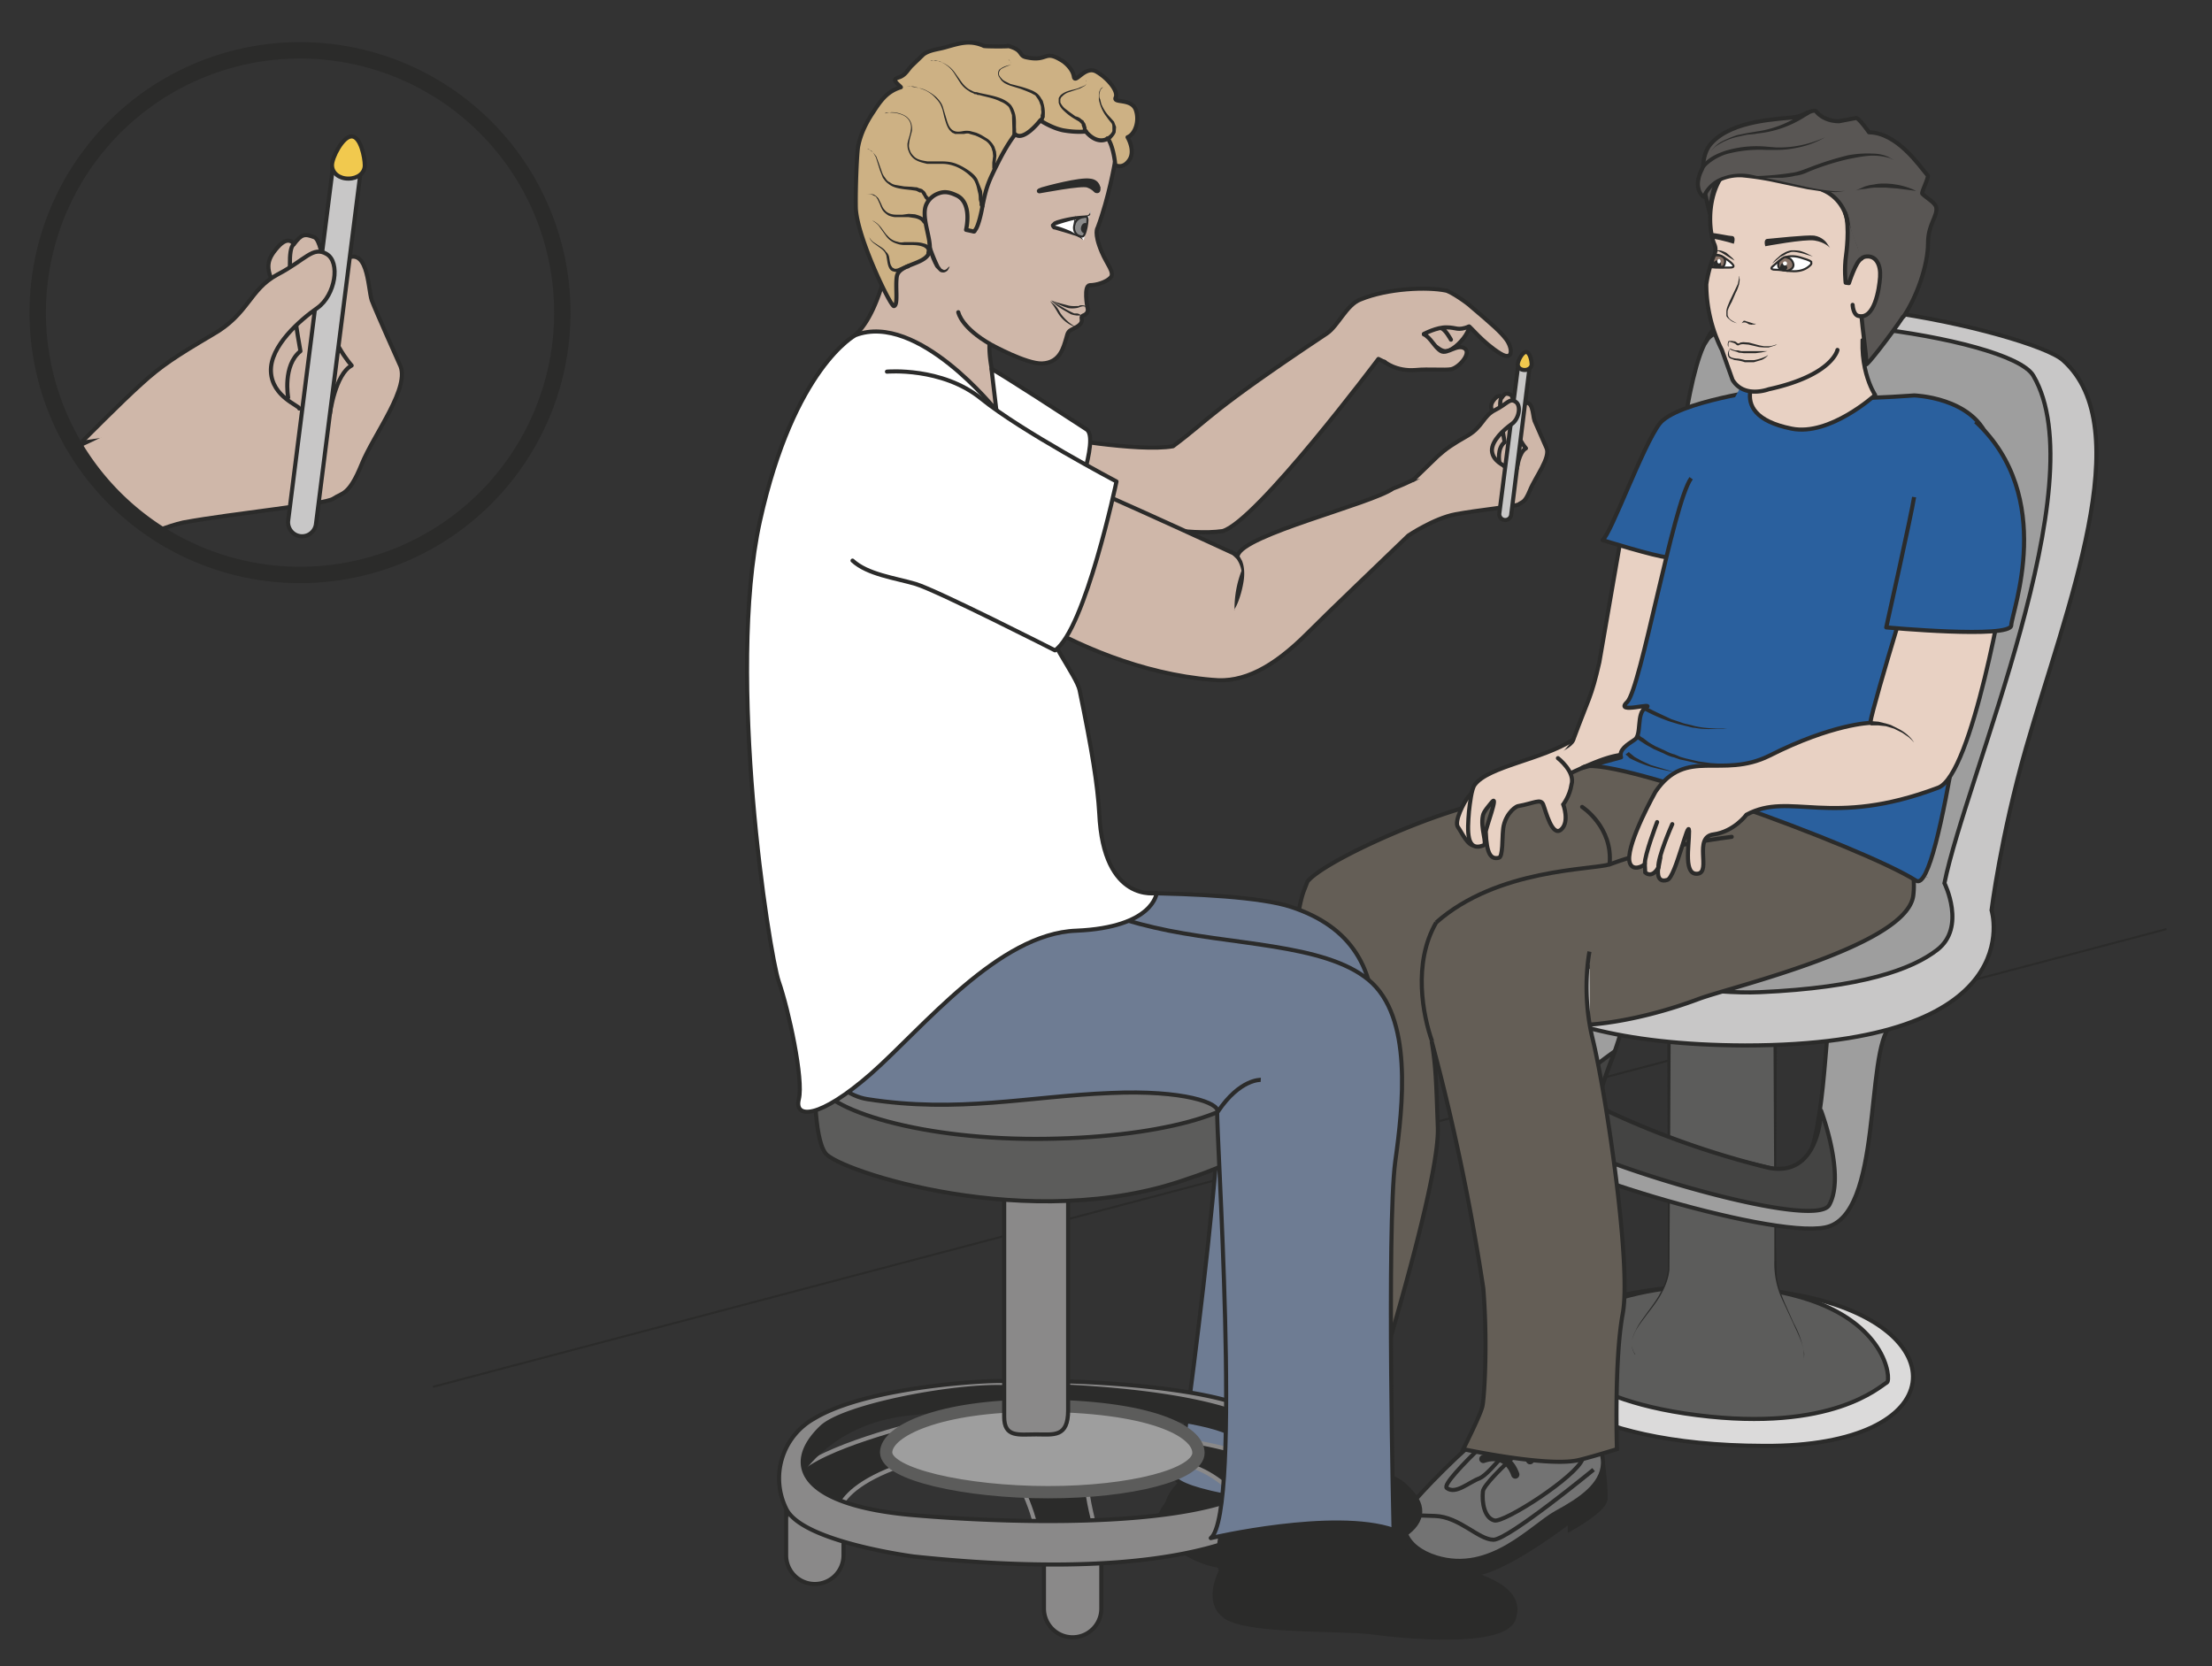 <svg xmlns="http://www.w3.org/2000/svg" viewBox="0 0 674.6 508.1"><rect x="0" y="0" width="674.6" height="508.1" fill="#333333" stroke="none"/><defs><clipPath id="a"><path d="M0 406.5h539.7V0H0v406.5z"/></clipPath><clipPath id="b"><path d="M0 406.5h539.7V0H0v406.5z"/></clipPath><clipPath id="c"><path d="M0 406.5h539.7V0H0v406.5z"/></clipPath><clipPath id="d"><path d="M0 406.5h539.7V0H0v406.5z"/></clipPath><clipPath id="e"><path d="M0 406.5h539.7V0H0v406.5z"/></clipPath><clipPath id="f"><path d="M0 406.5h539.7V0H0v406.5z"/></clipPath><clipPath id="g"><path d="M0 406.5h539.7V0H0v406.5z"/></clipPath></defs><g clip-path="url(#a)" transform="matrix(1.25 0 0 -1.25 0 508.1)"><path stroke-linejoin="round" d="M37.9 276.8c2.5 1 5 1.8 6.8 2.2 12.6 2.3 34.6 4.4 36.6 5.8 2.2 1.5 3.8.7 6.9 8.3 3 7.5 12.2 19.1 9.3 24.5 0 0-5.7 12.7-6.8 15.6-1 3-.8 14.6-7.6 9.3-4.6-3.5-3-11.1-3-11.1s-.9 16.2-3.4 17.2c-2.4.9-3.1.8-5-1.7 0 0-1.2 2.4-4-.8-2.9-3.3-3-5.3 0-10.8 2.9-5.6-2.6-8.8-4-11.6-1-2-25.6-17.5-45.4-26.4" stroke="#2b2b2a" stroke-linecap="round" stroke-miterlimit="10" fill="#cfb7a9"/><path stroke-linejoin="round" d="M76.3 307.6s1.3 0 4.2-2c0 0 1.3 9.6 5.3 11.7 0 0-6.1 6.7-5.7 14.1M70.3 309.5s-1.4 7.8 3 11.3c0 0-4.4 23.9-1.7 26" stroke="#2b2b2a" stroke-linecap="round" stroke-miterlimit="10" fill="none"/><path d="M88 364.8a3.4 3.4 0 11-6.8.7l-10.9-86.1a3.4 3.4 0 116.8-.7l10.9 86z" fill="#c8c7c7"/><path stroke-linejoin="round" d="M88 364.8a3.4 3.4 0 11-6.8.7l-10.9-86.1a3.4 3.4 0 116.8-.7l10.9 86z" stroke="#2b2b2a" stroke-linecap="round" stroke-miterlimit="10" fill="none"/><path d="M89 366.1c0-1.8-1.7-3.2-4-3.2s-4 1.4-4 3.3c0 1.8 2.6 7 4.8 7 2.2 0 3.2-5.2 3.2-7" fill="#f1c94e"/><path stroke-linejoin="round" d="M89 366.1c0-1.8-1.7-3.2-4-3.2s-4 1.4-4 3.3c0 1.8 2.6 7 4.8 7 2.2 0 3.2-5.2 3.2-7z" stroke="#2b2b2a" stroke-linecap="round" stroke-miterlimit="10" fill="none"/><path stroke-linejoin="round" d="M20.3 299s9.4 9.5 14.2 13.8c4.8 4.4 8.5 6.8 17.3 12 8.9 5 9 11 15.9 14.7 6.9 3.6 8.6 7 12 5 3.4-2 2.1-10-2.2-13.1-4.3-3-11.7-9.4-11.4-15.6.3-6.2 7-8.3 6.9-9" stroke="#2b2b2a" stroke-linecap="round" stroke-miterlimit="10" fill="#cfb7a9"/><path stroke-linejoin="round" d="M137.2 330.2a64 64 0 10-128 0 64 64 0 00128 0z" stroke="#2b2b2a" stroke-linecap="round" stroke-miterlimit="10" stroke-width="4" fill="none"/><path stroke-linejoin="round" d="M105.6 68.1l423 111.7" stroke="#2b2b2a" stroke-miterlimit="10" stroke-width=".5" fill="none"/></g><g clip-path="url(#b)" transform="matrix(1.25 0 0 -1.25 0 508.1)"><path d="M407.2 92.2s-27.9-2.1-34.4-13.5c-4.6-8 11.4-24.9 57.6-25 46.3-.3 47.4 29.2 8.7 36.7-19.3 3.7-32 1.8-32 1.8" fill="#dbdada"/><path d="M407.2 92.2s-27.9-2.1-34.4-13.5c-4.6-8 11.4-24.9 57.6-25 46.3-.3 47.4 29.2 8.7 36.7-19.3 3.7-32 1.8-32 1.8z" stroke="#2b2b2a" stroke-linecap="round" stroke-miterlimit="10" fill="none"/><path d="M377.5 78.7S381 65.4 414 61.2c33-4.2 44.6 7 46.4 8 1 .7 0 15.5-23 21.3-23.1 5.9-52.3.2-60-11.8" fill="#5c5c5b"/><path d="M377.5 78.7S381 65.4 414 61.2c33-4.2 44.6 7 46.4 8 1 .7 0 15.5-23 21.3-23.1 5.9-52.3.2-60-11.8z" stroke="#2b2b2a" stroke-miterlimit="10" fill="none"/><path d="M399 76c-4.2 6 8.2 12 8.2 21.6v74.9c0 9.5 3.7 17.3 8.3 17.3h9.2c4.6 0 8.4-7.8 8.4-17.3V97.6c0-9.5 10.1-20.3 6.2-24" fill="#5c5c5b"/><path d="M399 76l-.4.6c-.2.5-.5 1.1-.5 2 0 1 .3 2 1 3.3.5 1.2 1.4 2.4 2.4 3.8s2.2 2.9 3.2 4.6c1 1.8 2 3.9 2.2 6.2v16l-.1 40v22.7c.4 3.9 1.2 7.8 3.3 11.3.5.8 1.2 1.6 2 2.3.7.7 1.7 1.2 2.7 1.4l.8.1h10l.4-.2c.2-.1.6-.1.8-.3 2-1 3.1-2.7 4-4.5 1.8-3.6 2.5-7.5 2.7-11.4v-22.6l-.2-40.1v-8.4a9443.8 9443.8 0 00.2-7.6c.3-2.3 1-4.4 1.8-6.3l2.3-5.2a23 23 0 002.6-7.5c0-.9-.2-1.6-.5-2l-.4-.5.4.5c.3.4.5 1.1.4 2 0 1.9-1.2 4.4-2.6 7.4l-2.4 5.2a21 21 0 00-2.2 10.1v12.3l-.2 40V174c-.3 3.7-1 7.6-2.7 11-.9 1.6-2 3.3-3.6 4-.2.2-.4.2-.6.2l-.3.1h-.4l-.3.1H415a5 5 0 01-2.4-1.2 9.8 9.8 0 01-1.7-2.1c-2-3.2-2.9-7.1-3.2-10.9l-.1-5.7v-5.7-11.1l-.2-40.1-.1-16C407 94 406 92 405 90.2c-1.1-1.8-2.3-3.3-3.3-4.6-1-1.4-2-2.6-2.6-3.8-.6-1.1-1-2.2-1-3.1a4.5 4.5 0 01.8-2.7" fill="#2b2b2a"/><path d="M383.8 168.8s-14-35.4-12.5-40.8c1.6-5.4 60-23.8 74-21 14.2 2.8 9.6 42.9 16 49.3 0 0-14.3 5-15.2-.5-1-5.5-1.6-38.1-9.6-35.5-8 2.5-50.4 9.6-46 20.6 4.4 11 11.4 28.5 1.8 30.1-9.6 1.7-8.5-2.2-8.5-2.2" fill="#9e9e9e"/><path d="M383.8 168.8s-14-35.4-12.5-40.8c1.6-5.4 60-23.8 74-21 14.2 2.8 9.6 42.9 16 49.3 0 0-14.3 5-15.2-.5-1-5.5-1.6-38.1-9.6-35.5-8 2.5-50.4 9.6-46 20.6 4.4 11 11.4 28.5 1.8 30.1-9.6 1.7-8.5-2.2-8.5-2.2z" stroke="#2b2b2a" stroke-miterlimit="10" fill="none"/><path d="M394 150s-19.5-13.4-16.7-19.2c2.7-5.8 65.3-25.2 69-18.3 4 7.2-2 23-2 23s-.2-16.6-13-13.9a211.7 211.7 0 00-39.1 13.8c-3.5 2.3-.5 8.2 1.7 14.5" fill="#444443"/><path stroke-linejoin="round" d="M394 150s-19.5-13.4-16.7-19.2c2.7-5.8 65.3-25.2 69-18.3 4 7.2-2 23-2 23s-.2-16.6-13-13.9a211.7 211.7 0 00-39.1 13.8c-3.5 2.3-.5 8.2 1.7 14.5z" stroke="#2b2b2a" stroke-linecap="round" stroke-miterlimit="10" fill="none"/><path d="M414.9 203l-39.5-7.2-17.7-9.4c-3.8-11 6.5-34.8 68-35 70.4 0 60.2 33 60.2 33s2.2 17.9 8.4 39.6c9.8 34.1 27.7 78 9 94.6-7.6 6.8-80.1 23.4-86.9 4.8C408.6 302 415 203 415 203" fill="#c8c7c7"/><path d="M414.9 203l-39.5-7.2-17.7-9.4c-3.8-11 6.5-34.8 68-35 70.4 0 60.2 33 60.2 33s2.2 17.9 8.4 39.6c9.8 34.1 27.7 78 9 94.6-7.6 6.8-80.1 23.4-86.9 4.8C408.6 302 415 203 415 203z" stroke="#2b2b2a" stroke-miterlimit="10" fill="none"/><path d="M416.4 323.4c6 9.7 73.9 1.4 79.7-8.6 15.4-26.3-16.5-98-21.7-123.8 0 0 5.4-10.8-1.8-16.3-6.1-4.7-18.3-9.2-43.2-10.3-23.2-1-71.5 10.8-60.2 23.8 11.2 13 33.7 18.3 33.7 18.3s4 101.7 13.5 117" fill="#9e9e9e"/><path d="M416.4 323.4c6 9.7 73.9 1.4 79.7-8.6 15.4-26.3-16.5-98-21.7-123.8 0 0 5.4-10.8-1.8-16.3-6.1-4.7-18.3-9.2-43.2-10.3-23.2-1-71.5 10.8-60.2 23.8 11.2 13 33.7 18.3 33.7 18.3s4 101.7 13.5 117z" stroke="#2b2b2a" stroke-miterlimit="10" fill="none"/><path d="M470.6 192.2l-2.5 1.2a102 102 0 01-11.4 4.7c-1.6.6-3.4 1-5.2 1.7l-2.8.7-2.9.8c-1.9.4-3.9 1-5.9 1.2l-3 .6-3 .4c-2 .3-3.9.4-5.8.5-1.9.2-3.7.2-5.5.2h-2.5l-2.4-.1-4.2-.3-3.1-.4-2.8-.4 2.7.6 3.2.6 4.2.4 2.3.2 2.6.1h5.5c2-.1 4-.2 6-.5l3-.4 3-.5c2-.3 4-.8 6-1.3l2.9-.8 2.8-.8 5.2-1.8 4.6-2c1.4-.5 2.6-1.2 3.8-1.7l2.8-1.5 2.4-1.4" fill="#2b2b2a"/></g><g clip-path="url(#c)" transform="matrix(1.25 0 0 -1.25 0 508.1)"><path d="M397 284.1l-6.8-39.2c-2-8.8-2.6-8.7-6.4-19-1-2.6-11.3-5.2-10.1-7.1.8-1.4 12.8-2.2 14.2-3 3.7-2.4 8.7-2.9 11.8-.7 5.8 4.3 19.3 68.3 19.3 68.3l-22 .7z" fill="#e8d1c3"/><path stroke-linejoin="round" d="M397 284.1l-6.8-39.2c-2-8.8-2.6-8.7-6.4-19-1-2.6-11.3-5.2-10.1-7.1.8-1.4 12.8-2.2 14.2-3 3.7-2.4 8.7-2.9 11.8-.7 5.8 4.3 19.3 68.3 19.3 68.3l-22 .7z" stroke="#2b2b2a" stroke-miterlimit="10" fill="none"/><path d="M391 274.7s12.8-4 15.8-4.2c3-.2 24.7 41 24.7 41s-22.4-3-26.6-8.4c-4.1-5.4-11.8-26.8-13.9-28.4" fill="#2a609e"/><path stroke-linejoin="round" d="M391 274.7s12.8-4 15.8-4.2c3-.2 24.7 41 24.7 41s-22.4-3-26.6-8.4c-4.1-5.4-11.8-26.8-13.9-28.4z" stroke="#2b2b2a" stroke-miterlimit="10" fill="none"/><path d="M344.1 36.8c-1.4 1-6.6-7.4-1.3-10.4s11.2-6 19.5-3.4c8.2 2.6 20.7 12.3 20.7 12.3v-2s8.4 4.6 8.7 7.3c.2 2.6-.6 8.8-.6 8.8s-37.4-19.3-47-12.6" fill="#2b2b2a"/><path d="M344.1 36.8c-1.4 1-6.6-7.4-1.3-10.4s11.2-6 19.5-3.4c8.2 2.6 20.7 12.3 20.7 12.3v-2s8.4 4.6 8.7 7.3c.2 2.6-.6 8.8-.6 8.8s-37.4-19.3-47-12.6z" stroke="#2b2b2a" stroke-miterlimit="10" fill="none"/><path d="M383.8 68.1s7.5-13.4 7.3-18.7c-.2-5.2-5.5-8.8-11.4-12-6-3.3-16-15-29.3-10.9-7.7 2.4-10.2 8.3-5.3 13.8 4.8 5.5 15.4 16 20.8 19.2 5.4 3.4 8.5 13.5 8.5 13.5l9.4-4.9z" fill="#737373"/><path d="M383.8 68.1s7.5-13.4 7.3-18.7c-.2-5.2-5.5-8.8-11.4-12-6-3.3-16-15-29.3-10.9-7.7 2.4-10.2 8.3-5.3 13.8 4.8 5.5 15.4 16 20.8 19.2 5.4 3.4 8.5 13.5 8.5 13.5l9.4-4.9z" stroke="#2b2b2a" stroke-miterlimit="10" fill="none"/><path d="M379.6 60.2s-17.5-14.7-17.8-17.6c-.3-2.8.4-6.5 2.8-7.1 2.4-.6 20 10.7 21.5 15 1.5 4.4 3 8.6 2 13.2-1.1 4.6-6.3-1.7-8.5-3.5zM379.4 68.1s1.5-2.1-3.6-6.7c-5-4.6-12.1-14.5-14.8-15.6-2.7-1-5.8-4-8-2.4-2 1.5 19.4 20 20.8 22.8 1.4 2.8 5.8 4.5 5.6 2z" stroke="#2b2b2a" stroke-miterlimit="10" fill="none"/><path d="M388.8 47.9s-20.7-17-24.4-17.1c-3.7 0-8.3 5.6-14.3 5.8l-6 .2" stroke="#2b2b2a" stroke-miterlimit="10" fill="none"/><path d="M371.6 61.3s5.7 2.3 7.9-3.8M367.9 58s5.6 2.4 7.8-3.8M365.4 54s5.7 2.3 7.9-3.8M361.9 50.5s5.6 2.4 7.8-3.8" stroke="#2b2b2a" stroke-linecap="round" stroke-miterlimit="10" stroke-width="2" fill="none"/><path d="M286.2 40.2c-1.5 1-6.7-7.4-1.4-10.4 5.3-3 11.3-6 19.5-3.4C312.6 29 325 38.7 325 38.7v-2s8.4 4.7 8.7 7.3c.3 2.7-.6 8.9-.6 8.9s-37.4-19.4-47-12.7" fill="#2b2b2a"/><path d="M286.2 40.2c-1.5 1-6.7-7.4-1.4-10.4 5.3-3 11.3-6 19.5-3.4C312.6 29 325 38.7 325 38.7v-2s8.4 4.7 8.7 7.3c.3 2.7-.6 8.9-.6 8.9s-37.4-19.4-47-12.7z" stroke="#2b2b2a" stroke-miterlimit="10" fill="none"/><path d="M338.2 68.3s-4.9-10.2-5-15.4c-.3-5.2-5.5-8.8-11.5-12.1-6-3.3-16-15-29.3-10.8-7.6 2.4-10.2 8.2-5.3 13.7 4.9 5.6 15.5 16 20.8 19.3 5.4 3.3 8.5 13.5 8.5 13.5l21.8-8.2z" fill="#737373"/><path d="M338.2 68.3s-4.9-10.2-5-15.4c-.3-5.2-5.5-8.8-11.5-12.1-6-3.3-16-15-29.3-10.8-7.6 2.4-10.2 8.2-5.3 13.7 4.9 5.6 15.5 16 20.8 19.3 5.4 3.3 8.5 13.5 8.5 13.5l21.8-8.2z" stroke="#2b2b2a" stroke-miterlimit="10" fill="none"/><path d="M321.7 63.6s-17.5-14.7-17.9-17.5c-.3-2.9.5-6.6 2.8-7.2 2.4-.6 20 10.8 21.6 15 1.5 4.4 3 8.7 2 13.2-1.2 4.6-6.3-1.6-8.5-3.5zM321.5 71.6s1.4-2.2-3.6-6.8c-5-4.5-12.2-14.5-14.9-15.5-2.6-1.1-5.8-4-7.9-2.5-2.1 1.6 19.3 20 20.7 22.9 1.4 2.8 5.9 4.5 5.7 1.9z" stroke="#2b2b2a" stroke-miterlimit="10" fill="none"/><path d="M330.8 51.3s-20.7-17-24.4-17c-3.7-.1-8.2 5.6-14.2 5.8l-6 .1" stroke="#2b2b2a" stroke-miterlimit="10" fill="none"/><path d="M313.7 64.8s5.7 2.3 7.8-3.9M309.9 61.5s5.7 2.3 7.8-3.8M307.4 57.5s5.7 2.3 7.9-3.9M303.9 54s5.7 2.3 7.8-3.8" stroke="#2b2b2a" stroke-linecap="round" stroke-miterlimit="10" stroke-width="2" fill="none"/><path d="M387.8 174.3s-2-9.7.7-21c3.5-14.3 9.6-56 7.4-67.4-2.1-11.4-1.4-33-1.4-33s-7.8-2.4-10-2.8c-7.9-1.4-27.5 2.8-27.5 2.8s4.4 8.7 4.7 10.6c.4 1.8 1.3 14.7.2 28.6a550 550 0 01-12.6 60.3c1-6 1.1-9.7 1.5-21 .4-11.4-10.7-48.3-13.3-57.5-2.5-9.3 3.4-15.3-1-19.3-4.5-4-25.6-6.4-28.2-3.7-2.6 2.6 1.8 22.7 2.5 32 .6 10 2.3 93 7.3 106.2l.9 2.3c4.2 5.2 33.1 18.1 46.2 19.8 13 1.8 28.2 14.8 35.4 10.2 7.1-4.7 31-11.6 31-11.6 6.5-1 25.8 3.4 25.8 3.4s10.9-13 9.4-25.2-44-22.2-52.2-25.2c-15.4-5.8-26.7-6.3-26.7-6.3" stroke="#2b2b2a" stroke-miterlimit="10" fill="#645e56"/><path d="M350.4 181.4c-5.8-10-3.2-22.8-1-29M392.8 195.6c-4.4-1.4-27.5-1-42.4-14.2" stroke="#2b2b2a" stroke-miterlimit="10" fill="none"/><path d="M392.8 195.6c12.1 4.6 29.7 6.7 29.7 6.7M386 209.6s7.6-4.9 6.7-14" stroke="#2b2b2a" stroke-linecap="round" stroke-miterlimit="10" fill="none"/><path stroke-linejoin="round" d="M426 314.5s10.6-.9 9.6-2.7c-2.4-4.4 31.4-1.8 31.4-1.8s14.1-.4 18-10.4c1.4-3.5-1.7-35-2-36.5-1.1-3.7-9.6-75.2-15.5-71.5-13.2 8.4-77.2 31.6-81.5 27.5l9.5 2.6c-.6 1.8 1.5 3.1 3.3 4.3 1.8 1.1.4 6.4 2.6 7.7 3.1 1.8-7.8-1.7-4.4 1.5 3.3 3.2 11.2 48.5 15.6 54.6" stroke="#2b2b2a" stroke-miterlimit="10" fill="#2a609e"/><path d="M401.6 234s1.1-.6 3-1.5l3.2-1.5 1.8-.6c.6-.2 1.3-.5 2-.6l2-.5a21.3 21.3 0 013.7-.5l1.7-.1h1.4l1 .1 1 .1-1-.1-1-.2H417.3a17.6 17.6 0 00-3.8.3c-.7 0-1.4.3-2 .4l-2 .5-2 .6a41.3 41.3 0 00-6.4 2.8l.5.9zM399.8 227.2l.3-.2c.1-.2.4-.4.8-.6l1.3-1a26 26 0 011.7-1l2.2-1c.8-.4 1.6-.8 2.5-1l1.4-.6 1.4-.4 3-.7 2.9-.4 3-.2h2.7l2.4.2c.8 0 1.5 0 2 .2.7 0 1.2.2 1.7.3l1.3.2-1.3-.3-1.6-.3-2-.3-2.5-.2-2.8-.1h-3l-3 .4-3 .7-1.4.3-1.4.5c-1 .2-1.8.6-2.6 1l-2.3 1-1.8 1-1.4.9-.9.6-.3.2.7.8zM409.2 218s-3.3.5-6.5 1.4a32.6 32.6 0 00-4.3 1.7l-.8.4-.5.5-.5.4.8.6.3-.3.5-.4.6-.5 1.8-1 2.2-1 6.4-1.9" fill="#2b2b2a"/><path d="M462 341.3s.5 6-9.5 11.4M451.1 217.4s.6-1.4.1-5" stroke="#2b2b2a" stroke-miterlimit="10" fill="none"/><path d="M469.3 274.5s-12.3-39.6-13-44.4c0 0-9.2-.2-24.6-8-11.7-5.8-20.3 2.2-27.8-8.8 0 0-6.8-12.1-6.4-16.7.3-2.5 2.5-2 3.8-1l.1-2s1.6-1.6 3.2 1.2c0 0-.8-4 2.2-3 2 .6 5.2 15.3 5.3 11.9 0-3.8-1.4-10.8 2.1-10.4 3.4.4-1.2 9 3.9 9.6 5 .7 8 4.8 8 4.8 10.8 5.8 20.3-3.4 46.8 6.6 8.4 3.2 16.3 50.9 16.3 50.9" stroke="#2b2b2a" stroke-miterlimit="10" fill="#e8d1c3"/><path stroke-linejoin="round" d="M404.3 205.9s-3.1-8.1-3-10.2M408 205.4s-3.6-8.1-3.4-10.6" stroke="#2b2b2a" stroke-linecap="round" stroke-miterlimit="10" fill="none"/><path d="M467 225.3s-.5.6-1.3 1.3l-1.6 1.1-1 .5-1 .5-1 .3-1 .3-1.9.2h-1.8v1h.5l1.4-.1 2-.5 1-.3 1-.5 1-.5a11 11 0 002.5-1.8c.8-.8 1.2-1.5 1.2-1.5" fill="#2b2b2a"/><path d="M360.9 215.3l-2.8-3.4c-.8-1-3.4-5.8-2.4-7.2 1-1.4 2.4-4.7 4.1-4.5 1.7.1 2.5 3.2 1.4 4.7s-2 3.9-.6 5.7c1.6 1.7 1.6 5.3.3 4.7" fill="#e8d1c3"/><path d="M360.9 215.3l-2.8-3.4c-.8-1-3.4-5.8-2.4-7.2 1-1.4 2.4-4.7 4.1-4.5 1.7.1 2.5 3.2 1.4 4.7s-2 3.9-.6 5.7c1.6 1.7 1.6 5.3.3 4.7z" stroke="#2b2b2a" stroke-linecap="round" stroke-miterlimit="10" fill="none"/><path d="M380.1 221.5s4.3-3.3 3.3-6.5c-.4-2.7-2-4.8-2-4.8s1.6-4.2-.5-6.1c-2.2-2-3.8 4.6-4.4 6.1-.6 1.5-2.2.3-6.1-.4-1-.2-3.5-2.5-3.7-6-.2-1.6 0-6.4-1-6.6-2-.5-3 1-3.2 6.3 0 1 3.2 9.3 1.5 7.3-.8-1-2-2.3-2.2-3.3-.7-3.1 1.2-7 .1-7.3-4.2-1.6-3.9 3.5-3.5 8.3.2 1.8.6 5.5 1.4 6.5 3.3 4.5 16.4 6.1 24 11" stroke="#2b2b2a" stroke-linecap="round" stroke-miterlimit="10" fill="#e8d1c3"/><path stroke-linejoin="round" d="M482 303.6c19.8-18.4 8.8-46.4 8.7-49.7-.1-3.3-30.5-.5-30.5-.5s6.2 27.8 6.8 31.8" stroke="#2b2b2a" stroke-miterlimit="10" fill="#2a609e"/><path stroke-linejoin="round" d="M429.7 326.6s.5 1.5 1.7-3.2c1-3.8-1-5.9-1-5.9s-11.2-12 6.7-15.6c9.3-1.9 20.4 8.2 20.4 8.2s-5.1 7.5-2.2 19.5c1.9 7.4-3.1 14.9-3.1 14.9" stroke="#2b2b2a" stroke-linecap="round" stroke-miterlimit="10" fill="#e8d1c3"/><path stroke-linejoin="round" d="M448.3 321.1s-1.2-6.2-16.8-9.6c0 0-6-2.3-8.8 2.3l-2.6 7.3a36 36 0 00-3.8 16c.3 2.3 1.1 5.1 1.7 6.5.6 1.3.7 2.2.3 3.2-1.2 2.6-2 10 1.2 15.7 4 7.3 8.1 14 9.8 13.6 3.6-1 26.2-1.4 30.3-11 0 0 4.6-7.5 2.3-26 0 0-1.8-9-6-14.4" stroke="#2b2b2a" stroke-linecap="round" stroke-miterlimit="10" fill="#e8d1c3"/><path d="M422.1 321.4s-.2 0-.4.4a1.4 1.4 0 00-.1 1.1c0 .2.1.4.4.4h.5l.6-.1c.5 0 .8-.6 1-.5h.2l.3.2.7.1 1.4-.1 2.6-.7 1.1-.2h1c.7 0 1.3.2 1.6.3l.6.2-.5-.3-1.6-.5h-1.1l-1.2.1-2.6.6-1.2.1c-.5 0-.7 0-1.3-.3-.3 0-.5.2-.7.4l-.4.2-1 .3c-.2 0-.3-.4-.3-.6v-.7c.2-.4.4-.4.4-.4M431.4 319.9l-.3-.4a5 5 0 00-1.2-.8l-2-.6h-2.2c-.8.3-1.5.4-2.2.5-.4 0-.7.2-1 .3-.4.1-.7.3-.8.6-.2.3-.1.6-.1.9l.2.6.1.3v-.4l-.1-.5.1-.7c.3-.5 1-.6 1.7-.7.7 0 1.4-.2 2.2-.4h2.1a11.2 11.2 0 013.1 1l.4.3M424.4 339v-.4c.1-.3 0-.9-.1-1.5-.2-.6-.4-1.3-.8-2l-1-2.3c-.4-.7-.8-1.5-1-2.2v-1c.1-.4.3-.7.5-.9.4-.4 1-.7 1.2-.8l.6-.3-.6.2c-.3.1-.8.3-1.3.8a2 2 0 00-.7.8v1.2c.1.9.5 1.6.8 2.4l2 4.2.3 1.5v.4M428.4 327.5l-.1-.1-.4-.1h-.3c-.2 0-.3-.1-.4 0-.2 0-.5 0-.7.2l-.6.3h-.3s-.1.1-.2 0a1 1 0 01-.3-.1l-.1-.1v.1l.3.4c.2.2.5.1.7 0l.7-.2.6-.2.6-.2h.5" fill="#2b2b2a"/><path d="M421.9 321.4h.3l.5-.2.6-.2h.7l.8-.2h6.4l-1.4-.3-1.5-.2h-2.8l-.8.1c-.3 0-.5 0-.8.2l-.7.2-.6.2a3.3 3.3 0 00-.7.4" fill="#2b2b2a"/><path d="M464.4 329.2c3.2 4.7 6 12.5 6 18 0 4.6 2.4 6.5 2 8.7-.2 1.1-2.5 2.4-3.4 3.3-.3.4 1.7 4 1.3 4.5-2 2.3-7.4 10.4-14.3 10.5 0 0-2.3 3.3-3.1 3.5l-4.2-.8c-4 0-5.7 2.5-5.7 2.5-1 .4-2.5-1-5-1.5-3.7-.5-15.3-.6-20.5-6.4-4.4-4.8-.3-16.5-.4-17 0 0 1 13.4 7 11.7 2.7-.8 1.8-2.5 5.5-2 3.7.6 13-3 15.8-4.4 3.5-1.8 5.2-5.2 5.5-8.3.5-3.5 2.7-5.8 2.2-9.2-.6-4 1.4-7.2 1-10-.3-3 1.5-13 1.2-14.7 0-.6 5.8 6.8 9 11.6" fill="#595654"/><path stroke-linejoin="round" d="M464.4 329.2c3.2 4.7 6 12.5 6 18 0 4.6 2.4 6.5 2 8.7-.2 1.1-2.5 2.4-3.4 3.3-.3.4 1.7 4 1.3 4.5-2 2.3-7.4 10.4-14.3 10.5 0 0-2.3 3.3-3.1 3.5l-4.2-.8c-4 0-5.7 2.5-5.7 2.5-1 .4-2.5-1-5-1.5-3.7-.5-15.3-.6-20.5-6.4-4.4-4.8-.3-16.5-.4-17 0 0 1 13.4 7 11.7 2.7-.8 1.8-2.5 5.5-2 3.7.6 13-3 15.8-4.4 3.5-1.8 5.2-5.2 5.5-8.3.5-3.5 2.7-5.8 2.2-9.2-.6-4 1.4-7.2 1-10-.3-3 1.5-13 1.2-14.7 0-.6 5.8 6.8 9 11.6z" stroke="#2b2b2a" stroke-linecap="round" stroke-miterlimit="10" fill="none"/><path d="M434.9 343.4c-.9-.5-1.8-1.4-2.5-2-.4-.4-.2-.6.3-.7 1.7 0 3.3-.4 5-.4 1.7 0 3 .5 4 1.5.2.2.3.4.2.6v.2c-.4.4-1.5.7-2.8 1.1-1.4.4-3.1.4-4.2-.3" fill-rule="evenodd" stroke="#2b2b2a" stroke-miterlimit="10" stroke-width=".5" fill="#fff"/><path d="M417.4 341.3c1.3-.2 3.3-.1 4.7-.1 2.2 0-.5 1.8-1.4 2.4 0 0-1 .8-2.4.7 0 0 0-.6-.5-1.5-.4-.8-.4-1.5-.4-1.5" fill-rule="evenodd" fill="#fff"/><path stroke-linejoin="round" d="M417.4 341.3c1.3-.2 3.3-.1 4.7-.1 2.2 0-.5 1.8-1.4 2.4 0 0-1 .8-2.4.7 0 0 0-.6-.5-1.5-.4-.8-.4-1.5-.4-1.5z" stroke="#2b2b2a" stroke-miterlimit="10" stroke-width=".5" fill="none"/><path d="M435.4 340.5s-2.2.1-1.4 2.2c0 0 .7.7 1.3 1 .5.2 1.5-.4 1.5-.4.3-.2 1.9-2.1-.7-2.9l-.7.1z" fill-rule="evenodd" fill="#8a7468"/><path stroke-linejoin="round" d="M435.4 340.5s-2.2.1-1.4 2.2c0 0 .7.7 1.3 1 .5.2 1.5-.4 1.5-.4.3-.2 1.9-2.1-.7-2.9l-.7.1z" stroke="#2b2b2a" stroke-linecap="round" stroke-miterlimit="10" stroke-width=".5" fill="none"/><path d="M434.3 341.3c0-.5.5-.8 1-.8.4 0 1 .5.7.9-.2.3 0 1-1.2.8-.2 0-.5-.6-.5-.9" fill-rule="evenodd" fill="#2b2b2a"/><path d="M420.3 341.3c.3.1.6.9.6 1.5 0 1-1.2 1.3-1.2 1.3s-1.1.2-1.3 0l-.4-1-.3-1.7h2.6z" fill-rule="evenodd" fill="#8a7468"/><path stroke-linejoin="round" d="M420.3 341.3c.3.1.6.9.6 1.5 0 1-1.2 1.3-1.2 1.3s-1.1.2-1.3 0l-.4-1-.3-1.7h2.6z" stroke="#2b2b2a" stroke-linecap="round" stroke-miterlimit="10" stroke-width=".5" fill="none"/><path d="M445.6 347.3s-1 1.4-3 1.7c-1.9.2-10.1-.7-11.3-.8-1.2 0-.6-1.8-.6-1.8s9.6 1.8 12 1.4c2.6-.4 3.8-1.8 3.8-1.8l-.9 1.3zM417.5 348.5v.2l-.2 1c2.6-.3 4.5-.8 5.2-.8 1.2 0 .5-1.9.5-1.9s-2.3.8-5.4 1.3v.2M418 342c-.2-.5.5-.7 1-.7s1 .3.9.7c-.4 1.5-1.8 1-2 0" fill-rule="evenodd" fill="#2b2b2a"/><path d="M442.3 343.9l-1.7.5a14.3 14.3 0 01-2.6.6 4 4 0 01-1 0l-.9-.3-.9-.5-.8-.4-.6-.5-1.4-1.1s.4.6 1.2 1.3c.4.3.8.8 1.4 1.1a5.5 5.5 0 002 .8h1l1-.1a11 11 0 001.7-.6l1.6-.8M423.2 342.9l-.7.4-1.6 1-.8.5-.8.4h-.3l-.2.1h-.3l.2.1h.7c.5 0 1.2-.3 1.8-.6l1.5-1.3.5-.6" fill="#2b2b2a"/><path d="M445.3 373s-5.8-3.4-13.3-2.7c-7.4.6-15-1.5-16.7-5-2.6-5.3.4-6.9.4-6.9s1.1 4.3 7.2 5.2c6 .8 21.7-5.2 27.3-3.7" fill="#595654"/><path d="M445.3 373a21.9 21.9 0 00-7-2.6 24 24 0 00-4.9-.5h-2.5a31.2 31.2 0 01-9.6-1 13 13 0 01-4.2-2.2c-.6-.5-1.2-1-1.4-1.7-.4-.8-.7-1.5-.8-2.2-.2-.8-.2-1.6 0-2.3.1-.7.6-1.3 1-1.7l-.6-.3c.2.9.7 1.6 1.2 2.2a8.4 8.4 0 004 2.7 12.7 12.7 0 007 .4l4.6-1 9-2a52.6 52.6 0 016.8-1l2.3.1-2.3-.3-2.3.1c-1.6.1-3.1.4-4.6.6l-9 1.9a70.1 70.1 0 01-6.9 1 11.2 11.2 0 01-4.4-.6 7.5 7.5 0 01-3.5-2.5c-.4-.5-.8-1.2-1-1.8a.5.5 0 00-.7-.3c-.9.6-1.3 1.4-1.6 2.3a6 6 0 000 2.7c.2.8.5 1.7.9 2.4.4.8 1 1.5 1.7 2 1.3 1.1 3 1.8 4.5 2.3a26.4 26.4 0 0010 1l2.4-.2a26.8 26.8 0 0111.9 2.5" fill="#2b2b2a"/><path stroke-linejoin="round" d="M452 340.2s1.2 3.6 3.4 3.7c2.3.2 3.5-2 3.3-5-.2-3-1.4-10.5-5.3-9.5-1.3.3-1.4 2.7-1.4 2.7" stroke="#2b2b2a" stroke-linecap="round" stroke-miterlimit="10" fill="#e8d1c3"/><path d="M426 363.5h1.7a69.9 69.9 0 0110 .9c1.1.2 2.1.6 3.2 1a75.5 75.5 0 0010 3.2c2.2.4 4.3.5 6 .4 1.8 0 3.3-.5 4.2-1l1-.6.4-.2-.4.2-1 .5c-1 .3-2.4.6-4.2.6-1.7 0-3.7-.4-5.8-.8a62.2 62.2 0 01-9.8-3.1c-1-.5-2.2-.9-3.3-1-1.1-.3-2.2-.4-3.2-.5h-5.3a63.9 63.9 0 00-3.4.4" fill="#2b2b2a"/><path stroke-linejoin="round" d="M454.2 343.4c-1.3-.4-3.1-6-3.1-6l-.8.1s-.4 3.4.1 6.7c0 0 1 7-.2 10.3" stroke="#2b2b2a" stroke-linecap="round" stroke-miterlimit="10" fill="#595654"/><path d="M467.5 359.9l-2.3.3-2.4.3-2.7.2h-2.6c-.9 0-1.7-.2-2.4-.3l-1-.1-.6-.1-.7-.2a267 267 0 002.2 1l1.1.3 1.3.2c.9.2 1.8.2 2.8.2l1.4-.1 1.3-.2a17.4 17.4 0 004.6-1.5M441.3 378.5l-1-.6a26.3 26.3 0 00-11.6-4c-.8-.2-1.7-.2-2.5-.3l-2.3-.5a15.4 15.4 0 01-5.4-2.4 8.1 8.1 0 01-1.4-1.6 95.4 95.4 0 01.5.7 8.3 8.3 0 002.2 2c1.1.6 2.5 1.2 4 1.7l2.4.5 2.4.4a25.8 25.8 0 0112 5 .5.5 0 10.7-.9z" fill="#2b2b2a"/><path d="M435 342.2a.5.5 0 011 0 .5.5 0 01-1 0M419 342.8c0-.3.1-.6.4-.6.2 0 .4.3.4.5 0 .3-.2.6-.4.6s-.4-.3-.4-.5" fill="#fff"/></g><g clip-path="url(#d)" transform="matrix(1.25 0 0 -1.25 0 508.1)"><path d="M321.7 57.5s-4.4-3.7 4.7-9 11.7 1.8 18.6-6.9c6.9-8.7-11-17.3-30.7-11.8 0 0-10.5-10.7-24.7-2.5-14.2 8.3.6 18.2 4.1 23.1 3.5 5 28 7.1 28 7.1" fill="#2b2b2a"/><path d="M321.7 57.5s-4.4-3.7 4.7-9 11.7 1.8 18.6-6.9c6.9-8.7-11-17.3-30.7-11.8 0 0-10.5-10.7-24.7-2.5-14.2 8.3.6 18.2 4.1 23.1 3.5 5 28 7.1 28 7.1z" stroke="#2b2b2a" stroke-miterlimit="10" fill="none"/><path d="M252.2 187.6c-.9 1 48.3 2.4 62.8-2.4 14.6-4.8 21-15 20.2-31-.9-16.1-10-93.8-6.5-99C332 50 316.4 38 298.5 41.6c-18 3.6-10.6 6.6-10.6 6.6s15.4 108 8.4 113.2c-7 5.2-35 15.7-44.1 26.2" fill="#6e7c93"/><path stroke-linejoin="round" d="M252.2 187.6c-.9 1 48.3 2.4 62.8-2.4 14.6-4.8 21-15 20.2-31-.9-16.1-10-93.8-6.5-99C332 50 316.4 38 298.5 41.6c-18 3.6-10.6 6.6-10.6 6.6s15.4 108 8.4 113.2c-7 5.2-35 15.7-44.1 26.2z" stroke="#2b2b2a" stroke-miterlimit="10" fill="none"/></g><g clip-path="url(#e)" transform="matrix(1.25 0 0 -1.25 0 508.1)"><path d="M268.7 14a7 7 0 00-14 0v12.4a7 7 0 1014 0V14.1z" fill="#8a8989"/><path d="M268.7 14a7 7 0 00-14 0v12.4a7 7 0 1014 0V14.1z" stroke="#2b2b2a" stroke-miterlimit="10" fill="none"/><path d="M318 29.2a7 7 0 00-14 0v12.4a7 7 0 1014 0V29.2z" fill="#8a8989"/><path d="M318 29.2a7 7 0 00-14 0v12.4a7 7 0 1014 0V29.2z" stroke="#2b2b2a" stroke-miterlimit="10" fill="none"/><path d="M205.8 27a7 7 0 00-14 0v12.4a7 7 0 1014 0V27z" fill="#8a8989"/><path d="M205.8 27a7 7 0 00-14 0v12.4a7 7 0 1014 0V27z" stroke="#2b2b2a" stroke-miterlimit="10" fill="none"/><path d="M288.3 55.2s19.9-3 23-7.6c1.8-2.8 3.7-4.4 3.7-4.4s-6.8-4.7-9-5.5c-2.3-1-8.2 14.8-28.4 12.2M247.6 47s6.6-12.2 5.2-17.5c-1.4-5.4 12.5-4.2 14.9-3 2.3 1.2-4.8 17.4-1.7 21M222.2 58.7s-25.7-6.4-28.6-12.9c-3-6.5 8.5-9.1 10.1-9.6 1.6-.5-3 10.2 32.7 17" stroke="#8a8989" stroke-miterlimit="10" fill="#2b2b2a"/><path d="M313.3 45.7c-.2 3.7-2 5.4-13.8 10.8-13.2 6-65.3 7.2-81.7 4-16.3-3.2-22.8-14.8-22.8-14.8s-.3 1.6.2 5.7c.5 3.6 2.5 5.7 5.2 8.6 0 0 4 3 5.4 3.5 1.5.4 9.7 2.3 13.1 2.7 3.4.5 27.7 3.3 28 3.2.2 0 19.5-.2 21.9-.5 2.4-.2 19.4-1.6 22.8-2.5 3.4-1 13-4.2 14.8-5.5 1.8-1.4 9.1-7.3 8.6-10.3-.5-3-1.7-5-1.7-5" fill="#2b2b2a"/><path d="M245.7 68c-12.2.7-39.8-4.5-45.3-9.8-9.8-9.4-4.4-19.1 22.4-21.4 26.8-2.3 80.6-3.8 89 11.5 7 12.7-22 18.3-50.5 19.8s0 1.3 0 1.3 32.6-.8 45-7.2c12.5-6.4 16.4-16.2 7.5-24.3-9-8.2-33.8-17.2-90.8-11.2 0 0-27 3.5-31.1 11.5a16.7 16.7 0 006.8 22.2c14 8.4 47 9.6 47 9v-1.3z" fill="#8a8989"/><path d="M245.7 68c-12.2.7-39.8-4.5-45.3-9.8-9.8-9.4-4.4-19.1 22.4-21.4 26.8-2.3 80.6-3.8 89 11.5 7 12.7-22 18.3-50.5 19.8s0 1.3 0 1.3 32.6-.8 45-7.2c12.5-6.4 16.4-16.2 7.5-24.3-9-8.2-33.8-17.2-90.8-11.2 0 0-27 3.5-31.1 11.5a16.7 16.7 0 006.8 22.2c14 8.4 47 9.6 47 9v-1.3z" stroke="#2b2b2a" stroke-miterlimit="10" fill="none"/><path d="M292.4 52c0-5.3-16.4-9.6-36.7-9.6-20.3 0-39.5 4.4-39.5 9.7 0 5.3 13.2 11.4 36.5 11.4 28 0 39.7-6.2 39.7-11.5" fill="#9e9e9e"/><path d="M292.4 52c0-5.3-16.4-9.6-36.7-9.6-20.3 0-39.5 4.4-39.5 9.7 0 5.3 13.2 11.4 36.5 11.4 28 0 39.7-6.2 39.7-11.5z" stroke="#5c5c5b" stroke-miterlimit="10" stroke-width="3" fill="none"/><path d="M260.6 62.4c0-6.7-3.5-5.9-7.8-5.9s-7.8-.8-7.8 4.3V139c0 8.2 3.5 13.6 7.8 13.6s7.8-5.4 7.8-12V62.3z" fill="#8a8989"/><path d="M260.6 62.4c0-6.7-3.5-5.9-7.8-5.9s-7.8-.8-7.8 4.3V139c0 8.2 3.5 13.6 7.8 13.6s7.8-5.4 7.8-12V62.3z" stroke="#2b2b2a" stroke-miterlimit="10" fill="none"/><path d="M305.3 144.5c2-8.5 0-15.3-1-18.3-.9-3-14.4-7.3-14.4-7.3-38.5-13.8-85.7 2.1-88.5 6.2-3 4-2.6 19-2.6 19s19.5-10.6 39.7-12.7c57.8-5.9 66.8 13.1 66.8 13.1" fill="#5c5c5b"/><path stroke-linejoin="round" d="M305.3 144.5c2-8.5 0-15.3-1-18.3-.9-3-14.4-7.3-14.4-7.3-38.5-13.8-85.7 2.1-88.5 6.2-3 4-2.6 19-2.6 19s19.5-10.6 39.7-12.7c57.8-5.9 66.8 13.1 66.8 13.1z" stroke="#2b2b2a" stroke-miterlimit="10" fill="none"/><path d="M305.6 143c0-8-23.7-14.4-53-14.4-29.1 0-53.8 7.5-53.8 15.4 0 8 24.7 13.5 53.9 13.5s52.9-6.5 52.9-14.5" fill="#737373"/><path stroke-linejoin="round" d="M305.6 143c0-8-23.7-14.4-53-14.4-29.1 0-53.8 7.5-53.8 15.4 0 8 24.7 13.5 53.9 13.5s52.9-6.5 52.9-14.5z" stroke="#2b2b2a" stroke-miterlimit="10" fill="none"/></g><g clip-path="url(#f)" transform="matrix(1.25 0 0 -1.25 0 508.1)"><path d="M301.6 42.5s-6.3-12.4-3.7-19.3c0 0-4.8-8.7 2.4-11.9 7.3-3 27.2-2.2 34.4-3.1 7.3-1 32.3-3.5 34.6 3.3 2.3 6.8-5.2 10.2-18.9 13.6-13.6 3.4-15 19.6-24 22.7-9.2 3-24.8-5.3-24.8-5.3" fill="#2b2b2a"/><path d="M301.6 42.5s-6.3-12.4-3.7-19.3c0 0-4.8-8.7 2.4-11.9 7.3-3 27.2-2.2 34.4-3.1 7.3-1 32.3-3.5 34.6 3.3 2.3 6.8-5.2 10.2-18.9 13.6-13.6 3.4-15 19.6-24 22.7-9.2 3-24.8-5.3-24.8-5.3z" stroke="#2b2b2a" stroke-miterlimit="10" fill="none"/><path d="M340 33.2s-1.7 73.6.4 89.8c1.9 13.6 4.4 35.4-6.5 44.4s-33.6 8.4-52.4 12.8c-18.8 4.3-34 13.2-34 13.2s-46-36.6-48.7-39.3 3.9-14.4 12.8-15.8c22.3-3.5 39.3.7 59.4 1.5 17.8.8 26.7-2.5 26-4.6-.5-2.1 6.1-97.8-1.6-104 0 0 30 7 44.6 2" fill="#6e7c93"/><path stroke-linejoin="round" d="M340 33.2s-1.7 73.6.4 89.8c1.9 13.6 4.4 35.4-6.5 44.4s-33.6 8.4-52.4 12.8c-18.8 4.3-34 13.2-34 13.2s-46-36.6-48.7-39.3 3.9-14.4 12.8-15.8c22.3-3.5 39.3.7 59.4 1.5 17.8.8 26.7-2.5 26-4.6-.5-2.1 6.1-97.8-1.6-104 0 0 30 7 44.6 2z" stroke="#2b2b2a" stroke-miterlimit="10" fill="none"/><path stroke-linejoin="round" d="M218.8 355.8s-2.2-26.7-11.7-32.2c-3.2-1.8 3.6-8 4.8-10.8a97.8 97.8 0 0113.5-21c3.3-2.2 23.6 2.6 22.6 5.4-3.9 10.8-8.2 22-6 29 1 3.6 7.1 10.3 7.1 10.3" fill-rule="evenodd" stroke="#2b2b2a" stroke-linecap="round" stroke-miterlimit="10" fill="#cfb7a9"/><path stroke-linejoin="round" d="M233.8 330.3c.1-.3.8-3.8 8-7.9 0 0 8.7-4.8 12.5-4.6 4.4.2 5.2 4.1 5.8 6 .5 1.8.4 1.8 2.2 2.7 2.9 1.5.8 2.5 2 3 1.6.6 1 2 1 2s-1 5.3.6 5.4c1.6 0 4 .7 5.1 1.9 1 1.2-1 3.3-2.2 6.2-2 4.7-1 5.9-1 5.9 2.8 7.5 4.2 15.9 4.2 15.9s7.6 18.1-25.8 19.2c-19.9.6-28-19.4-29.2-29.6-.7-6.3 1.9-11.7 1.8-16.8" stroke="#2b2b2a" stroke-linecap="round" stroke-miterlimit="10" fill="#cfb7a9"/><path d="M247.7 373.7s-1.6-1.8-4-6.5c-2.5-5-3-6-4-11-.2-1.3-.9-4.5-1.6-5.6-.5-.7-.2-.7-1-.5l-1.4.3c.6 2.8.7 7-2.3 8.4-1.5.7-2.8 1.1-4.4.5a5.2 5.2 0 01-3-2.7c-1.5-3.3 1.8-9.4.6-12-1.3-2.7-7.3-2.6-7.8-5.6-.4-2.6.4-7-.7-7.2-.8-.2-9.1 17-9.3 24-.1 4.9.3 14 .6 15.1.6 3 2 5.8 3.7 8.3 1.8 2.8 3.4 5 6.7 6-.3.4-1.3 1.1-1.4 1.6-.2.6.8.7 1.4 1 1.2.6 1.6 1.5 2.5 2.5l3 2.9c1.5 1.1 3.4 1.2 5.2 1.7 3.6 1 6 1.9 9.5.4-.4-.2 8-.2 5.8 0 4-1 2.6-2.4 4.6-2.8 5.5-1.2 4.2 2.1 9-1 0 0 2.3-1.6 2.6-3.7.3-2 2.7 2.8 5.5 1.2s5.4-4.8 4.7-6.3c-.7-1.5 3.8-.1 4.9-3 1-2.8-.2-6-2-6.7 0 0 2-3.3.4-5.6s-3.4-1.2-3.4-1.2-.3 4.2-1.8 6.5c0 0-2.4-1.8-5.4 1.7 0 0-2.3-.3-5.6.3-2.8.6-5.5 2.4-5.5 2.4s-4-5.2-6.1-3.4" fill="#cdb184"/><path stroke-linejoin="round" d="M247.7 373.7s-1.6-1.8-4-6.5c-2.5-5-3-6-4-11-.2-1.3-.9-4.5-1.6-5.6-.5-.7-.2-.7-1-.5l-1.4.3c.6 2.8.7 7-2.3 8.4-1.5.7-2.8 1.1-4.4.5a5.2 5.2 0 01-3-2.7c-1.5-3.3 1.8-9.4.6-12-1.3-2.7-7.3-2.6-7.8-5.6-.4-2.6.4-7-.7-7.2-.8-.2-9.1 17-9.3 24-.1 4.9.3 14 .6 15.1.6 3 2 5.8 3.7 8.3 1.8 2.8 3.4 5 6.7 6-.3.4-1.3 1.1-1.4 1.6-.2.6.8.7 1.4 1 1.2.6 1.6 1.5 2.5 2.5l3 2.9c1.5 1.1 3.4 1.2 5.2 1.7 3.6 1 6 1.9 9.5.4-.4-.2 8-.2 5.8 0 4-1 2.6-2.4 4.6-2.8 5.5-1.2 4.2 2.1 9-1 0 0 2.3-1.6 2.6-3.7.3-2 2.7 2.8 5.5 1.2s5.4-4.8 4.7-6.3c-.7-1.5 3.8-.1 4.9-3 1-2.8-.2-6-2-6.7 0 0 2-3.3.4-5.6s-3.4-1.2-3.4-1.2-.3 4.2-1.8 6.5c0 0-2.4-1.8-5.4 1.7 0 0-2.3-.3-5.6.3-2.8.6-5.5 2.4-5.5 2.4s-4-5.2-6.1-3.4z" stroke="#2b2b2a" stroke-linecap="round" stroke-miterlimit="10" fill="none"/><path d="M270 373.1s.2 0 .5.3c.3.2.7.6.9 1.1v.9c0 .3 0 .7-.2 1l-.8 1-.8 1.1a10.2 10.2 0 00-1.5 3.7v1.1a2.6 2.6 0 00.5 1.6l.4.3h.1l-.4-.4c-.1-.1-.3-.3-.3-.6a3 3 0 01-.2-.9c0-.3 0-.7.2-1l.3-1.2a9.9 9.9 0 012.2-3.3l.9-1 .5-1.3-.1-1.3c-.3-.8-.8-1.2-1-1.5l-.7-.5a.5.5 0 10-.5 1M264.6 374.1l-.2.2-.2.4v.4l-.3.9v.2s-.1.1 0 0l-.2.2-.4.4-1.2.7a14.7 14.7 0 00-2.8 2.2 4 4 0 00-1 1.7v1c0 .3.3.6.5.9.5.4 1 .7 1.6.9 1.1.4 2.2.5 3 .9l1.2.5c.3.2.5.4.5.7v.3l-.2.3v0l.2-.2v-.4c0-.3-.2-.6-.5-.8l-1.1-.6-3-1a4 4 0 01-1.4-1c-.2-.1-.3-.4-.4-.6v-.8c.2-.5.6-1 1-1.4l1.3-1 1.4-1c.5-.1 1-.3 1.4-.7l.6-.4v-.1l.2-.3.2-.3.3-1v-.3l.2-.2a.5.5 0 00-.8-.7M239.2 356l-.2.4v.6l-.2.8c0 .5 0 1.2-.2 1.8-.2.8-.3 1.6-.7 2.4-.3.8-1 1.4-1.8 2.1a12 12 0 01-2.8 1.7c-1 .4-2.2.7-3.4.7h-3.7c-1.2.3-2.6.6-3.5 1.5-.5.5-.8 1-1 1.6-.3.6-.3 1.2-.3 1.8.2 1.2.7 2.3.8 3.3.2 1 0 2-.7 2.8-.6.7-1.4 1-2.1 1.2a7 7 0 01-2 .3h-1.2l-.4-.2a314.5 314.5 0 001.7.3 7 7 0 002-.3c.6-.2 1.5-.5 2.1-1.2.7-.7 1-1.8.9-3-.2-1-.6-2-.7-3.2-.1-.6 0-1.1.2-1.6.2-.6.5-1 1-1.5.8-.8 2-1 3.3-1.2h3.6c1.3 0 2.6-.2 3.7-.7 1-.4 2-1 3-1.7.8-.6 1.7-1.4 2-2.3l1-2.5.2-2v-.7l.1-.3v-.2l.2-.2v-.1a.5.5 0 10-.9-.5M242.2 365.1l-.1.4v1.3l.2 1.6-.1 1-.3 1c-.3.6-.7 1.2-1.4 1.7l-1.2.7-.6.3-.7.3-1.4.4c-.4.2-.9.1-1.4 0H233l-.2.1-.2.1c-.2 0-.5.3-.7.5-.8.8-1.1 2-1.4 3-.3 1-.4 2-.8 2.9-.3.9-.9 1.6-1.5 2.2-.6.7-1.3 1.2-2 1.6-.7.4-1.4.6-2 .8l-1.6.3c-.5.1-.8.2-1 .1l-.4-.1.3.1h1c.5 0 1-.2 1.7-.4.6-.1 1.3-.3 2-.7a10 10 0 002.2-1.5c.6-.6 1.3-1.4 1.6-2.3l.9-3c.3-1 .6-2 1.3-2.6.8-.7 1.8-.6 2.8-.4a5 5 0 001.7 0l1.5-.4.7-.3.6-.3 1.3-.8c.8-.5 1.4-1.3 1.8-2l.4-1.2.1-1-.2-1.8v-.9l.1-.3c.2-.3 0-.5-.2-.7a.5.5 0 00-.7.3zM247 373.6v1.4l-.1 3.4c-.2.6-.4 1.3-.8 2-.5.5-1.2 1-2 1.3-1.5.8-3.4 1.1-5.2 1.6-.3 0-.5 0-.7.2h-.4l-.3.2-.7.3-.6.4c-.8.5-1.5 1.2-2 2l-1.4 2.2a7.3 7.3 0 01-3.9 3h-.7l-.5.1h-.4l-.3-.1h.3l.4.1h.6l.6-.1c.3 0 .5-.1.8-.3a7.2 7.2 0 003.3-2.6l1.5-2.1a7 7 0 011.9-1.9l.6-.3.6-.3.4-.1h.3l.7-.2c1.8-.4 3.7-.7 5.4-1.4.9-.4 1.7-.9 2.3-1.6.5-.7.8-1.5 1-2.3.3-1.5.1-2.7.2-3.5v-.9-.3a.5.5 0 10-1-.2M253.6 377.4c0 .2.3.4.3.5v.5c.2.4.2.9.1 1.3 0 .4 0 .9-.2 1.3l-.2.6-.3.6-.7 1-1.1.6-1.2.5-1.3.5-2.6.8-.7.3-.6.3c-.4.3-.8.6-1 1l-.4.6a2 2 0 00-.2.7c0 .5.2 1 .6 1.2.8.6 1.7.8 2.6 1 0 .3-.1.7-.3 1-.2 0-.3.2-.4.3h-.5.5l.4-.3c.2-.3.3-.6.3-1-.8-.3-1.7-.6-2.5-1.1-.3-.3-.5-.7-.5-1.1 0-.4.3-.8.6-1.1.3-.4.6-.6 1-.8l.6-.3.6-.3 2.7-.7a26 26 0 002.6-.9 6 6 0 001.2-.7c.4-.3.8-.8 1-1.2l.4-.6.2-.7a8.3 8.3 0 00.3-2.9v-.4l-.2-.4c0-.3-.2-.4-.3-.7a.5.5 0 10-.9.5zM226 357.6l-.1.2-.3.3-.2.4-.5.8-.1.2H224.4l-.6.3c-.3.2-.9.2-1.4.3l-1.8.2c-1.3.2-2.7.4-3.8 1.3l-.4.3-.4.4-.6.8-.7 1.8a1152.2 1152.2 0 01-1 3.2l-.7 1.2-.4.3-.4.3-.6.3h-.3.3s.3 0 .6-.3l.4-.2.4-.4.8-1 .6-1.6.6-1.7c.2-.6.4-1.2.8-1.7l.5-.7.4-.4.4-.2c.5-.4 1-.6 1.7-.7l1.8-.3 1.8-.1.9-.1c.2 0 .5 0 .8-.2l.7-.2.2-.1h.1v-.1l.4-.3c.3-.3.5-.7.6-1l.2-.2.1-.2.2-.1a.5.5 0 00-.7-.8M225.1 352.1l-.1.2-.3.3c-.3.3-1 .6-1.7.7l-1.3.2h-3.2c-.5 0-1.2.2-1.7.4-.5.3-1 .7-1.4 1.2a7 7 0 00-.7 1.5l-.6 1.3-.4.6-.6.3c-.7.4-1.4.4-2 .4h-.7.8c.5 0 1.2 0 2-.2l.6-.4.5-.5.7-1.4c.2-.5.4-1 .8-1.4.3-.4.7-.7 1.2-.9.5-.2 1-.3 1.6-.3h1.6l1.5.2 1.5-.1c.8-.2 1.6-.5 2-.8l.6-.5v-.1a.5.5 0 10-.7-.7M226 344.6a14.7 14.7 0 00.1.7c0 .2 0 .3-.2.5a2 2 0 01-.8.5c-.8.3-1.8.4-2.8.4h-1.7c-.5 0-1.2.1-1.7.3a5 5 0 00-2.8 2l-1.7 2.4c-.6.7-1.2 1-1.6 1.3l-.8.3.8-.3a5 5 0 001.7-1.2c.6-.6 1.1-1.5 1.8-2.3.4-.4.7-.8 1.2-1.1a4 4 0 011.5-.6c.5-.2 1-.2 1.6-.1h1.7c1 0 2.1 0 3-.3.5-.1 1-.3 1.3-.6l.5-1v-.8-.2a.5.5 0 10-1 .1M221.6 341h-.1l-.4-.1-1.6-.7c-.4 0-.8-.2-1.3 0a1.7 1.7 0 00-.9.4 2 2 0 00-.3.4c-.5.9-.5 1.9-.7 2.8 0 .4-.2.7-.4 1.1a5 5 0 01-1 1l-1.8 1.3c-.6.5-.9 1-1 1.4l-.2.6.2-.6c.2-.4.5-.8 1-1.2l2-1.3c.4-.3.8-.6 1-1 .4-.3.7-.8.8-1.2.2-1 .2-1.9.7-2.5l.1-.2h.1l.1-.1.4-.2c.3 0 .6 0 1 .2l1.4.6a4.7 4.7 0 00.7.3c.2 0 .5 0 .6-.3a.5.5 0 00-.4-.7" fill="#2b2b2a"/><path d="M231.7 341.5l-.2-.5-.3-.5c-.2-.2-.5-.4-.9-.5-.3 0-.8 0-1.1.3l-.8.8c-.3.3-.4.7-.6 1l-.5 1.1c-.6 1.5-.9 3-1 4.2v2l.6-1.9a41.3 41.3 0 012.3-5.9l.5-.7.6-.3c.4 0 .8.3 1 .6l.4.3" fill="#2b2b2a"/><path d="M268 360.4s0 1.8-2.1 2c-2.5.4-10.6-1.8-11.6-2.1-1.2-.4-.8-.5-.7-.5.2 0 10.3 2 11.8 1.4 1.5-.6 1.6-1 2-1.3.6-.2.6.2.6.5" fill-rule="evenodd" fill="#2b2b2a"/><path d="M268 360.4s0 1.8-2.1 2c-2.5.4-10.6-1.8-11.6-2.1-1.2-.4-.8-.5-.7-.5.2 0 10.3 2 11.8 1.4 1.5-.6 1.6-1 2-1.3.6-.2.6.2.6.5z" stroke="#2b2b2a" stroke-miterlimit="10" fill="none"/><path d="M266 355.1s.4-1.3-1-1.4a28 28 0 01-8-2c-.4-.7.4-.7.4-.7s6.3-1.8 7-3.2" fill="#fff"/><path d="M266 355.1v-.7-.3l-.3-.3-.8-.3-.7-.2-2.7-.6a55.7 55.7 0 01-4-1.2s-.1-.3 0-.1h-.1.1c1.3-.3 2.5-.8 3.7-1.3l1.7-1 .9-.5.3-.4.3-.4c-.1.1-.2.3-.4.3l-.4.3-.8.4-1.8.6-3.7 1.1c-.2 0-.3 0-.5.2s-.4.5-.4.8c0 .3.1.3.2.4l.5.5.7.3.7.2a26.8 26.8 0 006.4 1l.6.1.2.2.2.3.1.6M265.1 331.3l-.2.3c-.2.1-.6.2-1 .1a3 3 0 01-.6-.2 3 3 0 00-.8-.2 6 6 0 00-1.8 0c-1.1.3-2.2.8-3 1.2l-1.2.7 1.3-.5 3-.8a7 7 0 011.7-.1h.7c.2.2.5.2.7.2.5 0 .9-.1 1-.3l.2-.4M256.3 333l.3-.3.8-.7a6 6 0 00.9-1.2l.4-.7a11 11 0 012.8-2.8c.3-.2.6-.4.9-.4h.4l-.4-.1a3 3 0 00-1 .3 8 8 0 00-3.5 3.4l-.8 1.3-.6.8-.2.3" fill="#2b2b2a"/><path d="M264 329.3l-.4.2h-.9l-.7.1-.7.2-1.4.8a16.6 16.6 0 00-3.2 2.3l-.2.3 1-.7 2.6-1.5a24.2 24.2 0 012-1h.6c.5 0 .8-.3 1-.4l.3-.3" fill="#2b2b2a"/><path d="M262.1 351.6c-.3-1.4.4-2.3 1-2.6 1-.3 1.4-.8 2 2 .6 3.2-.1 2.6-.8 2.5-.7-.1-1.9-.5-2.2-2" fill-rule="evenodd" fill="#8a8a8a"/><path d="M262.1 351.6c-.3-1.4.4-2.3 1-2.6 1-.3 1.4-.8 2 2 .6 3.2-.1 2.6-.8 2.5-.7-.1-1.9-.5-2.2-2z" stroke="#2b2b2a" stroke-miterlimit="10" stroke-width=".5" fill="none"/><path d="M265.1 352s-.9.4-1.3-.8c-.4-1.2.7-1.9 1-1.6 0 0 .5 2.4.3 2.4" fill-rule="evenodd" fill="#2b2b2a"/><path d="M323.7 325.1c2.8 1.9 4.8 7 8.2 8.3 6.8 2.8 16.4 3.1 20.8 2.2 1.2-.2 5.3-3 6.3-4 5.2-4.4 7.1-6.1 8.4-7.8 1.6-2 2-5.6-1.3-3.6-4.3 2.6-7.7 7-7.7 6.6 0-1.6-2.3-4.3-3.9-5.3-1.4-1-2.4-.9-3.7.1-3.8 2.8-5.2-5.9-9-5-1.4.4-1.4.2-5.5 2.3 0 0-29.7-39.6-38-42-16.1-2.3-53 10-56.5 15.4-3.3 5.5 14.6 7.7 14.6 7.7s21.2-3.9 29.8-2.4c9.5 7.1 8.5 8.2 37.5 27.5" fill-rule="evenodd" fill="#cfb7a9"/><path stroke-linejoin="round" d="M323.7 325.1c2.8 1.9 4.8 7 8.2 8.3 6.8 2.8 16.4 3.1 20.8 2.2 1.2-.2 5.3-3 6.3-4 5.2-4.4 7.1-6.1 8.4-7.8 1.6-2 2-5.6-1.3-3.6-4.3 2.6-7.7 7-7.7 6.6 0-1.6-2.3-4.3-3.9-5.3-1.4-1-2.4-.9-3.7.1-3.8 2.8-5.2-5.9-9-5-1.4.4-1.4.2-5.5 2.3 0 0-29.7-39.6-38-42-16.1-2.3-53 10-56.5 15.4-3.3 5.5 14.6 7.7 14.6 7.7s21.2-3.9 29.8-2.4c9.5 7.1 8.5 8.2 37.5 27.5z" stroke="#2b2b2a" stroke-linecap="round" stroke-miterlimit="10" fill="none"/><path stroke-linejoin="round" d="M337.8 318.2s2.8-2.4 7.6-2c3.2.3 7.1-.1 8.7.2 2 .5 5 4 3.2 5.1-1.8 1.1-4.2-1.5-5.7-.7s-2.6 3.4-4.2 4.1" fill-rule="evenodd" stroke="#2b2b2a" stroke-linecap="round" stroke-miterlimit="10" fill="#cfb7a9"/><path stroke-linejoin="round" d="M354 323.6s-1.4 2.6-2.4 2.8M347.4 325s3.2 1.7 5.6 1.6c2.4 0 2.6-.9 5.4.2" stroke="#2b2b2a" stroke-linecap="round" stroke-miterlimit="10" fill="none"/><path d="M267.6 261.4l.2.7.2.7.2 1V267.8c0 .5 0 1-.2 1.5 0 .5 0 1-.2 1.5l-.3 1.4-.3 1.3-.4 1.1-.8 2.4a.5.5 0 001 .3l.6-2.5.4-1.2.2-1.3.2-1.4.1-1.6.1-1.5v-1.4l-.1-1.4-.2-1.2-.2-1-.2-.7-.3-.7" fill="#2b2b2a"/><path d="M265.1 301.7c3.3-2.2-3.7-20-3.7-20 1.6-8.3-7-14.5-6.8-25.2 0-4.6 8.1-15 8.8-18.4 3-14.5 4.4-23.1 4.8-30.1 1-22 14-19.4 14-19.4s-.7-8.4-19.6-9.2c-19-.7-37.4-23.7-50.1-34.9-12.7-11.1-18.8-11-17.6-6.2 1.2 4.8-2.5 21.8-4.9 28.7s-12.9 74.7-4.6 112.3c8.3 37.5 23.3 45.4 23.3 45.4 15.2 5.8 34.4-18.4 34.4-18.4l-1.2 10.2s3.6-2 23.2-14.8" fill="#fff"/><path stroke-linejoin="round" d="M265.1 301.7c3.3-2.2-3.7-20-3.7-20 1.6-8.3-7-14.5-6.8-25.2 0-4.6 8.1-15 8.8-18.4 3-14.5 4.4-23.1 4.8-30.1 1-22 14-19.4 14-19.4s-.7-8.4-19.6-9.2c-19-.7-37.4-23.7-50.1-34.9-12.7-11.1-18.8-11-17.6-6.2 1.2 4.8-2.5 21.8-4.9 28.7s-12.9 74.7-4.6 112.3c8.3 37.5 23.3 45.4 23.3 45.4 15.2 5.8 34.4-18.4 34.4-18.4l-1.2 10.2s3.6-2 23.2-14.8z" stroke="#2b2b2a" stroke-linecap="round" stroke-miterlimit="10" fill="none"/><path d="M307.6 143s-5.1.3-10.5-7.8" stroke="#2b2b2a" stroke-miterlimit="10" fill="none"/><path d="M248 299.2l.2-.9.5-2.4.8-3.3 1-3.8c.2-1.3.5-2.6.9-3.8l1-3.3.9-3.2c0-.3 0-.6-.3-.7s-.6 0-.6.4l-.9 3.2-.8 3.4-.8 3.9-.7 3.8-.6 3.4-.5 2.4-.1 1" fill="#2b2b2a"/></g><g clip-path="url(#g)" transform="matrix(1.25 0 0 -1.25 0 508.1)"><path d="M295.9 240.6c7.4-.8 14.7 3 23 11.3 6.2 6.2 16.3 15.8 24.7 23.9 0 0 6.2 4.2 11.5 5.2s14.5 1.9 15.4 2.4c.9.7 1.5.3 2.8 3.5s5.1 8 4 10.3l-2.9 6.6c-.5 1.3-.3 6-3.2 3.8-2-1.4-1.3-4.6-1.3-4.6s-.3 6.8-1.4 7.2-1.3.3-2.1-.7c0 0-.5 1-1.7-.3-1.2-1.4-1.2-2.2 0-4.6 1.2-2.3-1-3.7-1.6-4.8s-17.6-10.6-23.2-12.5c-5.4-3.8-36.6-11.3-37.9-16.3 0 0-44 20.4-50.7 22.3l-18.5-24.5s28-25.3 63-28.2" fill="#cfb7a9"/><path stroke-linejoin="round" d="M295.9 240.6c7.4-.8 14.7 3 23 11.3 6.2 6.2 16.3 15.8 24.7 23.9 0 0 6.2 4.2 11.5 5.2s14.5 1.9 15.4 2.4c.9.7 1.5.3 2.8 3.5s5.1 8 4 10.3l-2.9 6.6c-.5 1.3-.3 6-3.2 3.8-2-1.4-1.3-4.6-1.3-4.6s-.3 6.8-1.4 7.2-1.3.3-2.1-.7c0 0-.5 1-1.7-.3-1.2-1.4-1.2-2.2 0-4.6 1.2-2.3-1-3.7-1.6-4.8s-17.6-10.6-23.2-12.5c-5.4-3.8-36.6-11.3-37.9-16.3 0 0-44 20.4-50.7 22.3l-18.5-24.5s28-25.3 63-28.2z" stroke="#2b2b2a" stroke-linecap="round" stroke-miterlimit="10" fill="none"/><path d="M301.2 257.6a25.7 25.7 0 001.7 9.6 7.4 7.4 0 01-.7 2.1l-.4.7-.5.5-.4.4c-.2.1-.3.4-.1.7s.4.2.7 0c0 0 .2 0 .5-.4l.5-.6.5-.9c.6-1.4.7-3.3.4-5.1-.3-1.9-.8-3.6-1.3-4.9-.5-1.3-1-2-1-2" fill="#2b2b2a"/><path stroke-linejoin="round" d="M368.3 293s.6 0 1.8-.8c0 0 .5 4 2.2 4.9 0 0-2.5 2.8-2.3 5.9M365.8 293.8s-.6 3.3 1.3 4.8c0 0-1.9 10-.7 10.9" stroke="#2b2b2a" stroke-linecap="round" stroke-miterlimit="10" fill="none"/><path stroke-linejoin="round" d="M216.4 315.8s13.4 1.2 23-6.6c9.7-7.9 33-20.2 33-20.2s-7.6-36-15-41.2c0 0-28.7 14.6-34 16.2-5.1 1.5-11.7 2.3-15.4 5.7" stroke="#2b2b2a" stroke-linecap="round" stroke-miterlimit="10" fill="#fff"/><path d="M373.2 317a1.4 1.4 0 11-2.8.3l-4.6-36.1a1.4 1.4 0 112.9-.3l4.5 36.1z" fill="#c8c7c7"/><path stroke-linejoin="round" d="M373.2 317a1.4 1.4 0 11-2.8.3l-4.6-36.1a1.4 1.4 0 112.9-.3l4.5 36.1z" stroke="#2b2b2a" stroke-linecap="round" stroke-miterlimit="10" fill="none"/><path d="M373.7 317.6c0-.8-.8-1.4-1.7-1.4-1 0-1.7.6-1.7 1.4s1.1 3 2 3c1 0 1.4-2.3 1.4-3" fill="#f1c94e"/><path stroke-linejoin="round" d="M373.7 317.6c0-.8-.8-1.4-1.7-1.4-1 0-1.7.6-1.7 1.4s1.1 3 2 3c1 0 1.4-2.3 1.4-3z" stroke="#2b2b2a" stroke-linecap="round" stroke-miterlimit="10" fill="none"/><path stroke-linejoin="round" d="M344.8 289.4l6 5.8c2 1.8 3.6 2.9 7.3 5 3.7 2.2 3.7 4.7 6.6 6.2 3 1.5 3.6 3 5 2.1 1.5-.8 1-4.2-.9-5.5-1.8-1.3-4.9-4-4.8-6.5.2-2.6 3-3.5 3-3.8" stroke="#2b2b2a" stroke-linecap="round" stroke-miterlimit="10" fill="#cfb7a9"/></g></svg>